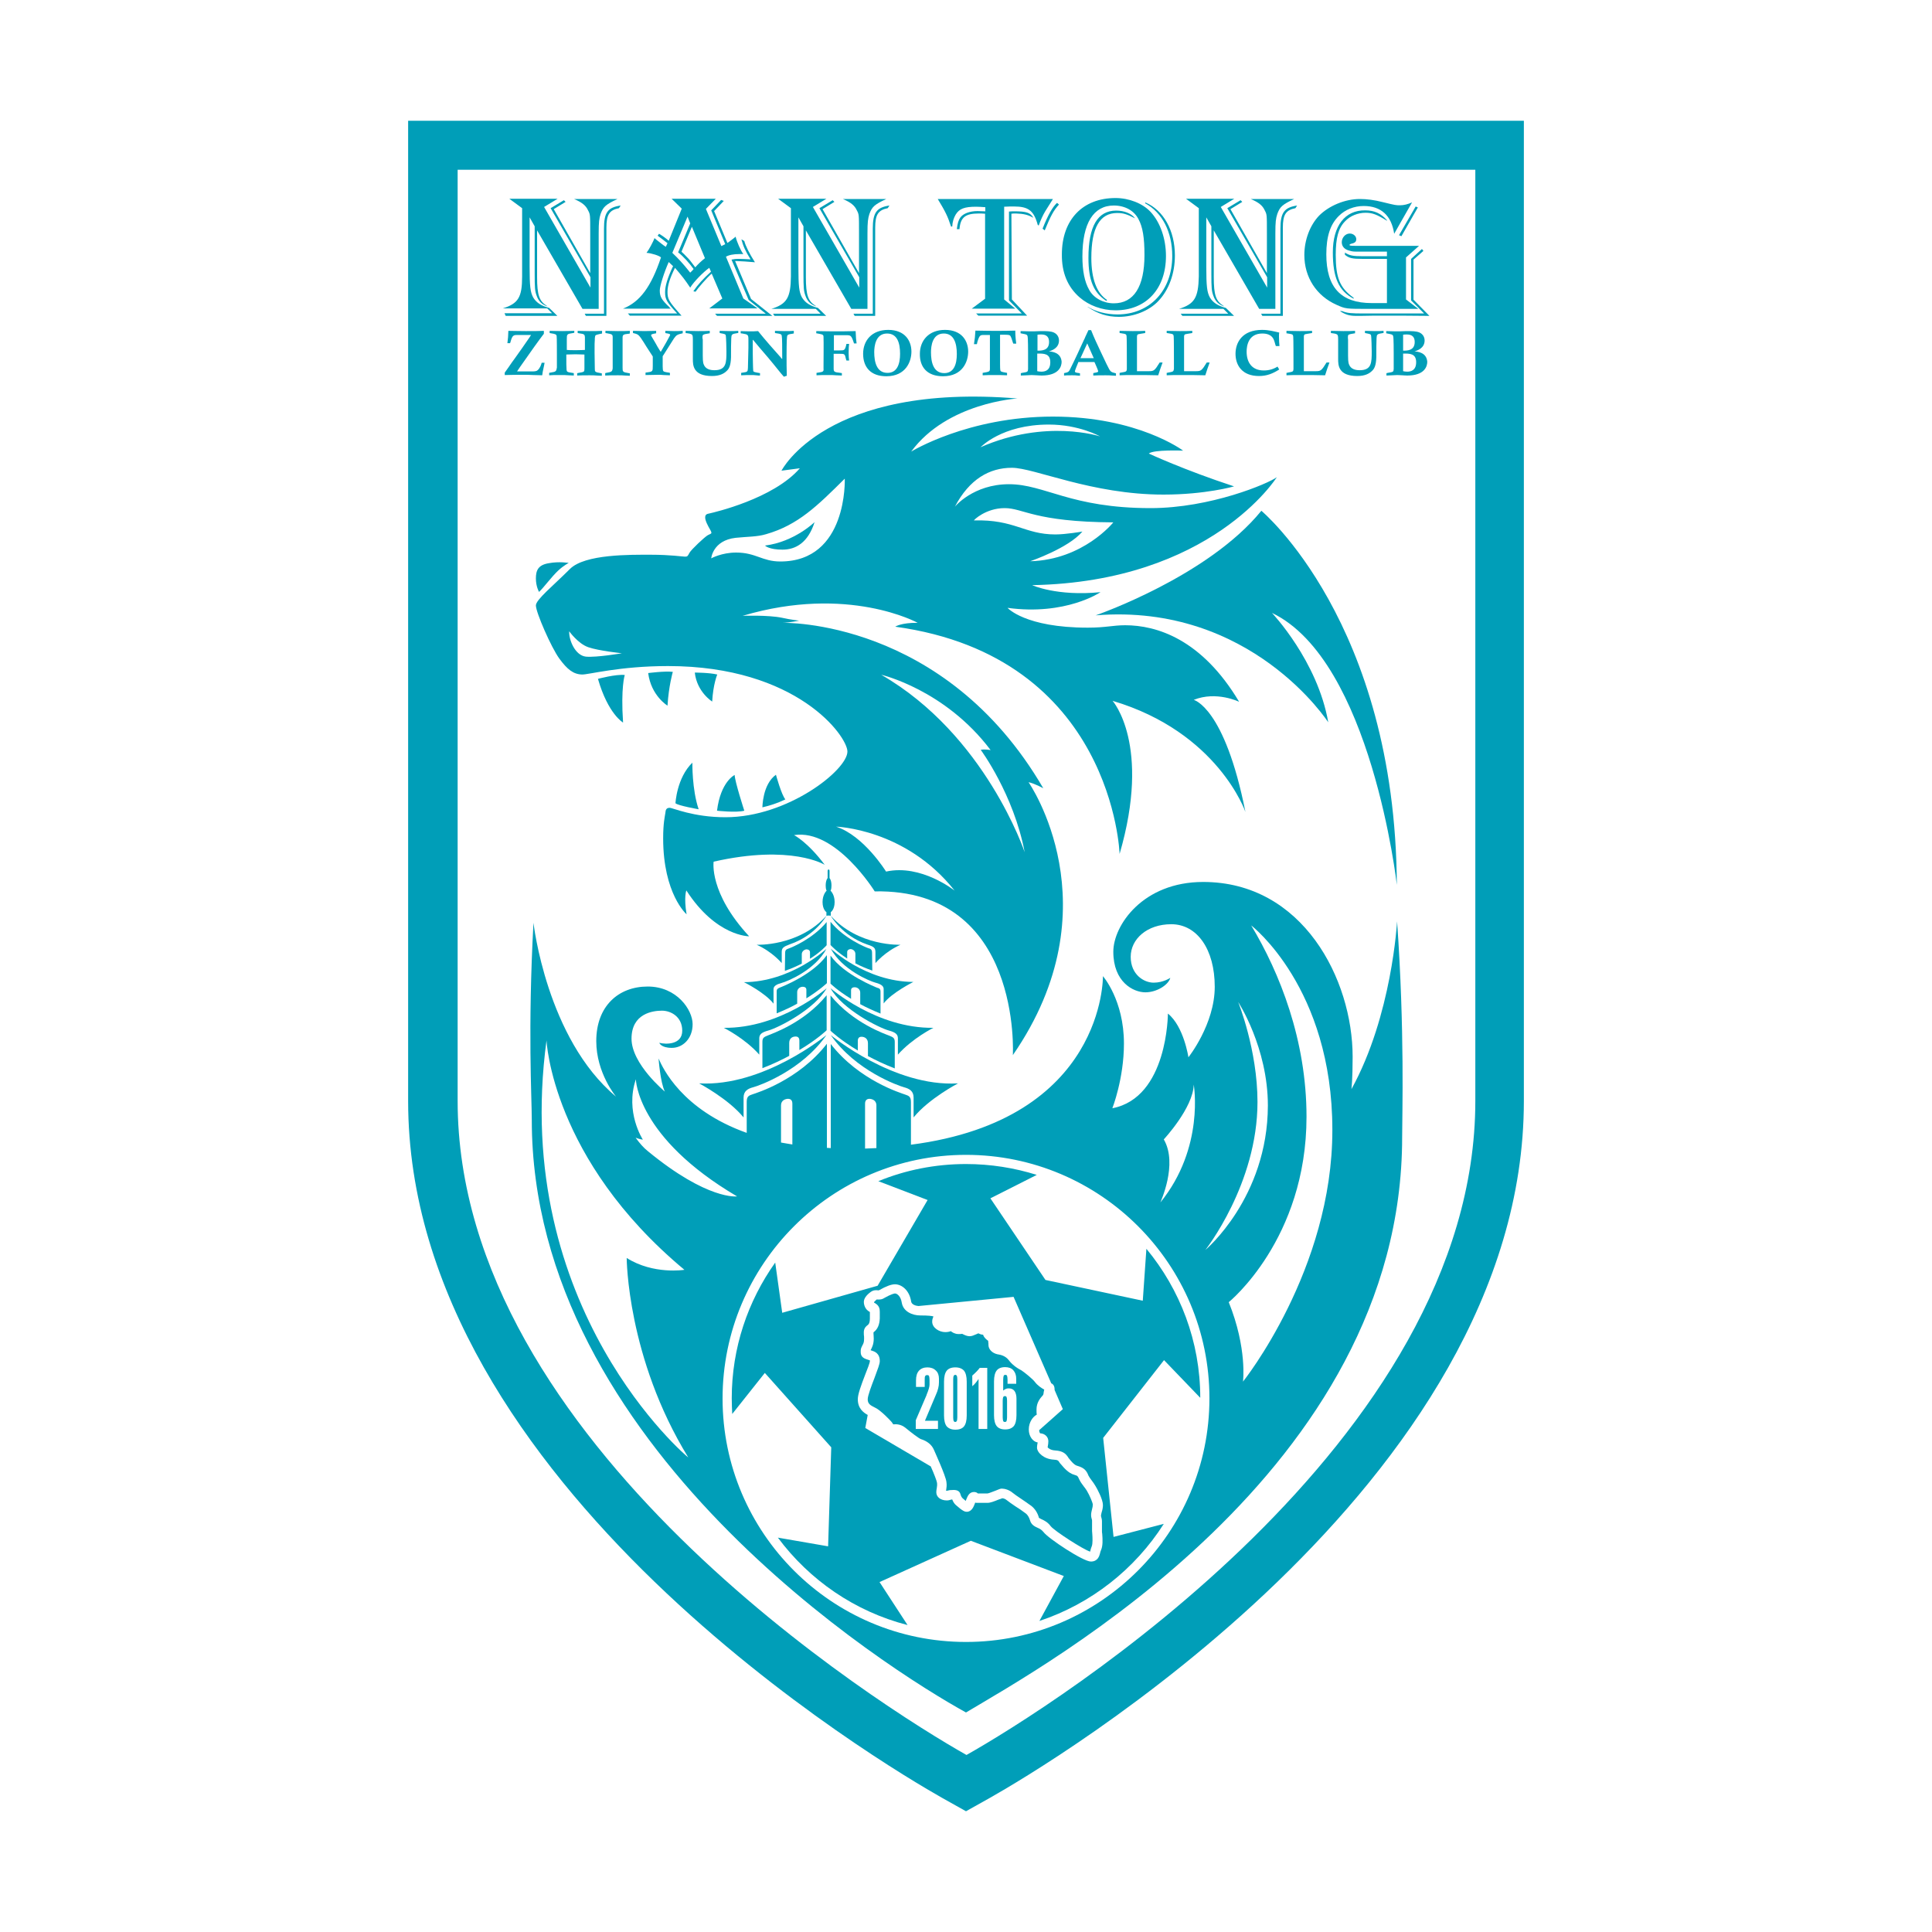 <!-- Created by @FCLOGO 2022-02-18 16:45:27 . https://fclogo.top/ -->
<!-- FOR PERSONAL USE ONLY NOT FOR COMMERCIAL USE -->
<svg version="1.1" xmlns="http://www.w3.org/2000/svg" xmlns:xlink="http://www.w3.org/1999/xlink" x="0px" y="0px"
	 viewBox="0 0 800 800" style="enable-background:new 0 0 800 800;" xml:space="preserve">
<style type="text/css">
	.st0{fill:#009EB8;}
</style>
<g>
	<path class="st0" d="M169,50v405.9c0,159,198.4,275.7,221,288.5l10,5.6l10-5.6c22.6-12.8,221-129.5,221-288.5V50H169z M610.9,455.9
		c0,141.6-176,251.2-210.7,270.8c-34.7-19.6-210.7-129.3-210.7-270.8V70.3h210.7h210.7V455.9z"/>
	<path class="st0" d="M323.6,194.9l7.6-1c-11,12.7-35.7,18.3-37.4,18.7c-1.1,0.2-1.8,0.4-1.8,1.7c0,1.3,1.1,3.4,2.1,5.1
		c0.9,1.7,0.5,1.4-1,2.2c-1.4,0.8-6.9,6-7.6,7.3c-0.7,1.3-0.8,1.6-1.8,1.6c-1,0-6-0.8-14.3-0.8c-8.3,0-27.2-0.3-33.4,5.9
		c-7,7-14.1,12.7-14.1,15.1c0,2.9,6.4,17.5,9.7,22c3.3,4.5,5.8,6.5,9.4,6.6c2.6,0.1,15.5-3.5,35.6-3.5c53.5,0,74.3,29.1,74.3,35.4
		c0,7.6-24.6,27.2-50.5,27.2c-13.4,0-21.8-3.9-23.1-3.9c-1.3,0-1.7,0.7-1.8,2.2c-0.2,1.4-0.9,4.1-0.9,10.4c0,23.1,9.7,31.5,9.7,31.5
		c-1.2-7.2-0.1-9.9-0.1-9.9c12.3,19.1,26,19,26,19c-16.7-18-14.7-30.9-14.7-30.9c32.2-7.3,46,1.3,46,1.3
		c-7.1-9.5-12.7-12.3-12.7-12.3c17.3-2.7,33.4,23.3,33.4,23.3c61.1-1.1,57.2,67.8,57.2,67.8c42.5-61.5,6.5-113,6.5-113
		c2.5,0.5,6.1,2.5,6.1,2.5c-41-70.4-108-68.5-108-68.5c3.1-0.1,6.9-0.9,6.9-0.9s-3.6-0.4-7.1-1.2c-5.8-1.2-16.3-0.8-16.3-0.8
		c43.7-13,72.5,2.9,72.5,2.9c-6.9-0.1-9.3,1.6-9.3,1.6c90.3,12.4,92.9,94.1,92.9,94.1c13.2-45.3-2.9-63.4-2.9-63.4
		c43.7,13,55,46,55,46c-8.6-43.4-21.4-46.4-21.4-46.4c9.4-3.8,18.8,0.8,18.8,0.8c-15.5-26-34.2-31.7-47.2-31.7c-5.1,0-8,1-15.5,1
		c-26,0-33.2-8.2-33.2-8.2c24.2,3.3,38.5-6.5,38.5-6.5c-18.1,1.8-28.3-2.9-28.3-2.9c74.2-1.4,101.3-44.7,101.3-44.7
		c-3.5,2.6-27.4,12.8-52.3,12.8c-33.1,0-43.8-9.9-58.6-9.9c-14.8,0-22.4,9.3-22.4,9.3c6-11.4,14.3-16.1,23.6-16.1
		c9.3,0,33,11.1,62.8,11.1c17.4,0,29.2-3.4,29.2-3.4c-21-6.9-35.3-13.6-35.3-13.6c2-1.7,14.2-1.2,14.2-1.2s-18.7-14.1-53.9-14.1
		s-58.7,14.5-58.7,14.5c14.9-20.3,44-22,44-22C342,158.5,323.6,194.9,323.6,194.9z M242.6,271.9c-4.5-0.5-7.1-7-6.9-10.5
		c0,0,3.6,5.1,7.9,6.6c4.3,1.5,13.9,2.5,13.9,2.5S247.1,272.3,242.6,271.9z M366.9,360.9c0,0-9.2-14.9-20.7-18.6
		c0,0,28.8,0.8,49.1,26.5C395.3,368.8,381.5,357.7,366.9,360.9z M410.2,310.6c0,0-2.5-0.5-4.1-0.1c0,0,13.6,18.3,18.2,42.4
		c0,0-16.2-48.6-59.4-73.5C364.9,279.4,391.3,285.5,410.2,310.6z M416,210.4c7.8,0,12.2,5.7,45,5.9c0,0-12.4,15.5-34.4,16.1
		c0,0,15.8-5.4,21.6-12.3c0,0-6.8,1.2-11.2,1.2c-12.8,0-16.9-6.3-33.7-5.8C403.1,215.4,408.2,210.4,416,210.4z M434.3,175.8
		c12.6,0,21.2,4.9,21.2,4.9s-22.4-7.4-49.5,4.5C406.1,185.2,414.7,175.8,434.3,175.8z M323.1,232.5c-7.5,0-10.1-3.7-18.3-3.7
		c-6,0-10.3,2.4-10.3,2.4s0.6-7.4,10.1-8.5c4.8-0.5,9-0.4,12.6-1.5c13.3-3.8,21.3-11.8,32.6-23C349.8,198.3,351.1,232.5,323.1,232.5
		z"/>
	<path class="st0" d="M221.9,239.5c0,3.4,1.3,5.6,1.3,5.6c1.8-1.6,5.1-6.2,8-8.9c2.4-2.2,4.3-3.1,4.3-3.1s-3.9-0.7-8.2,0.1
		C222.9,233.9,221.9,236.1,221.9,239.5z"/>
	<path class="st0" d="M324,227.6c5.5,0,10.6-2.9,13.3-11.4c0,0-8.4,8.2-20.5,9.7C316.8,226,318.5,227.6,324,227.6z"/>
	<path class="st0" d="M247.6,281.1c4.2,14.6,10.4,18.1,10.4,18.1c-1-14.6,0.7-19.7,0.7-19.7C255,279.1,247.6,281.1,247.6,281.1z"/>
	<path class="st0" d="M278.6,278.2c-3.4-0.4-10.2,0.5-10.2,0.5c1.2,9.4,8,13.5,8,13.5C276.9,284,278.6,278.2,278.6,278.2z"/>
	<path class="st0" d="M294.9,290.5c0.4-7.2,2.1-11.2,2.1-11.2c-3.3-0.8-9.3-0.8-9.3-0.8C288.6,286.6,294.9,290.5,294.9,290.5z"/>
	<path class="st0" d="M279.7,332.6c1,1,9.6,2.5,9.6,2.5c-2.8-8.2-2.6-19.3-2.6-19.3C280.2,322.1,279.7,332.6,279.7,332.6z"/>
	<path class="st0" d="M308.2,335.7c0,0-3.9-12-4-14.8c0,0-5.8,2.7-7.3,14.8C296.9,335.7,304.9,336.6,308.2,335.7z"/>
	<path class="st0" d="M315.7,334.3c5.7-1.3,9.5-3.3,9.5-3.3c-1.6-1.8-3.9-10.2-3.9-10.2C315.7,324.8,315.7,334.3,315.7,334.3z"/>
	<path class="st0" d="M522.3,211.5c-22.2,27.3-68.6,43.3-68.6,43.3c64.4-5.2,96.3,44.3,96.3,44.3c-4.4-25.4-23.3-45.3-23.3-45.3
		c41.2,19.7,51.7,112.6,51.7,112.6C577.8,257.7,522.3,211.5,522.3,211.5z"/>
	<path class="st0" d="M344,379.2L344,379.2v-1.5c0,0,1.6-1,1.6-4.2c0-3.2-1.7-4.7-1.7-4.7s0.4-0.4,0.4-2.1c0-2.3-0.8-3.1-0.8-3.1v-3
		c0-0.5-0.4-0.6-0.4-0.6c0,0-0.4,0.1-0.4,0.6v3c0,0-0.8,0.8-0.8,3.1c0,1.7,0.4,2.1,0.4,2.1s-1.7,1.5-1.7,4.7c0,3.2,1.6,4.2,1.6,4.2
		v1.5c0,0,0.4-0.1,0.9-0.1C343.6,379.1,344,379.2,344,379.2z"/>
	<path class="st0" d="M342.3,381.8c-5.7,6.9-14.4,10.5-15.6,10.9c-1.2,0.4-1.6,0.7-1.6,2c0,1.2-0.1,7.3-0.1,7.3c2.6-0.9,4.9-1.9,7-3
		v-3.9c0-1.3,1.3-2,2-2c0.7,0,1.4,0.4,1.4,1.2v2.7c4.6-2.9,6.9-5.6,6.9-5.6V381.8z"/>
	<path class="st0" d="M323.7,394.2c0-1.7,0.7-2.2,3.4-3.2c10.6-3.6,15.1-11.8,15.1-11.8c-11.5,12.8-28.9,12-28.9,12
		c6.4,2.8,10.4,7.6,10.4,7.6V394.2z"/>
	<path class="st0" d="M342.3,395.6c-5.7,8-18.5,13-19.3,13.3c-0.7,0.3-1.4,0.5-1.4,1.6v9.1c3.2-1.3,6-2.6,8.5-4v-4.8
		c0-1.2,1-2.2,2.3-2.2s1.5,0.8,1.5,1.2v3.6c5.6-3.5,8.5-6.3,8.5-6.3V395.6z"/>
	<path class="st0" d="M320.3,415.6v-6c0-1.3,1.2-2,3.4-2.6c2.3-0.6,13.8-5.3,18.5-14.1c0,0-14.6,13.7-34.2,13.8
		C308,406.6,317,411.2,320.3,415.6z"/>
	<path class="st0" d="M342.3,412.1c-9.5,11.6-22.7,15.9-24.2,16.6c-1.4,0.6-2.4,0.8-2.4,2.6v11c4.2-1.6,7.9-3.4,11.1-5.1v-5.3
		c0-1.9,1.2-2.7,2.7-2.7c1.4,0,1.5,1.2,1.5,1.7v3.9c7.4-4.4,11.3-8.2,11.3-8.2V412.1z"/>
	<path class="st0" d="M299.7,425.6c0,0,8.7,4.3,14.7,11.1V430c0-1.6,0.8-2.5,3.8-3.3c4-1.1,19.1-8.7,24.1-17.5
		C342.3,409.2,323.2,425.9,299.7,425.6z"/>
	<path class="st0" d="M289.5,448.6c0,0,12.1,6.4,18.4,14.1v-8.2c0-2.7,1.7-3.7,4-4.3c2.3-0.6,20-6.8,30.3-21.6
		C342.2,428.6,316.2,450.1,289.5,448.6z"/>
	<path class="st0" d="M361.2,401.9c0,0-0.1-6.1-0.1-7.3c0-1.3-0.4-1.7-1.6-2c-1.2-0.4-10-4-15.6-10.9v9.6c0,0,2.4,2.7,6.9,5.6v-2.7
		c0-0.8,0.8-1.2,1.4-1.2c0.7,0,2,0.6,2,2v3.9C356.3,400,358.6,401,361.2,401.9z"/>
	<path class="st0" d="M359.1,391.1c2.8,0.9,3.4,1.4,3.4,3.2v4.5c0,0,4-4.8,10.4-7.6c0,0-17.4,0.8-28.9-12
		C344,379.2,348.5,387.4,359.1,391.1z"/>
	<path class="st0" d="M364.6,419.7v-9.1c0-1.2-0.6-1.4-1.4-1.6c-0.7-0.3-13.6-5.3-19.3-13.3v11.6c0,0,2.8,2.8,8.5,6.3V410
		c0-0.4,0.2-1.2,1.5-1.2s2.3,1,2.3,2.2v4.8C358.6,417.1,361.4,418.4,364.6,419.7z"/>
	<path class="st0" d="M362.5,406.9c2.3,0.6,3.4,1.4,3.4,2.6v6c3.3-4.4,12.3-8.9,12.3-8.9c-19.7-0.1-34.2-13.8-34.2-13.8
		C348.7,401.6,360.2,406.3,362.5,406.9z"/>
	<path class="st0" d="M355.2,431c0-0.5,0.1-1.7,1.5-1.7c1.4,0,2.7,0.8,2.7,2.7v5.3c3.2,1.7,6.9,3.5,11.1,5.1v-11c0-1.8-1-2-2.4-2.6
		c-1.4-0.6-14.7-5-24.2-16.6v14.6c0,0,3.8,3.7,11.3,8.2V431z"/>
	<path class="st0" d="M386.5,425.6c-23.5,0.3-42.6-16.4-42.6-16.4c4.9,8.8,20.1,16.4,24.1,17.5c3,0.8,3.8,1.7,3.8,3.3v6.7
		C377.8,429.9,386.5,425.6,386.5,425.6z"/>
	<path class="st0" d="M396.7,448.6c-26.7,1.6-52.7-20-52.7-20c10.3,14.8,28.1,21,30.3,21.6c2.3,0.6,4,1.6,4,4.3v8.2
		C384.6,454.9,396.7,448.6,396.7,448.6z"/>
	<path class="st0" d="M559.6,451c0,0,0.5-3.9,0.5-13.4c0-32-20.6-72.4-61.9-72.4c-25,0-37.2,18-37.2,28.9c0,12.5,8.2,16.8,13.3,16.8
		c4.6,0,9.5-3,10.3-6c0,0-2.9,2-6.9,2c-4,0-9.5-3.3-9.5-10.7c0-7.4,6.8-13.5,16.8-13.5c10.7,0,18,10.4,18,25.9
		c0,15.5-10.9,29.2-10.9,29.2s-1.9-12.8-8.5-18.1c0,0,0,34.8-23,39.2c0,0,4.8-12.2,4.8-26.8c0-18-8.7-27.9-8.7-27.9
		s1,59.4-79.5,69.8v-17.7c0-2.5-1.2-2.6-2.5-3.1c-1.3-0.5-18.9-5.7-30.7-20.9v43.1c-0.5,0-1.1-0.1-1.6-0.1v-43.1
		c-11.8,15.2-29.3,20.4-30.7,20.9c-1.3,0.5-2.5,0.6-2.5,3.1v12.9c-26.9-9.6-34.8-26.9-36.5-30.8c0,0,0.7,9.9,2.6,13.7
		c0,0-13.8-11.4-13.8-21.9s8.9-11.6,12.6-11.6c3.7,0,8.4,2.5,8.4,8.3c0,5.9-6.9,5.7-9.5,5c0,0,0.6,2.1,5.2,2.1
		c4.6,0,8.6-3.9,8.6-9.8c0-5.9-6.5-15.6-18.6-15.6c-12.1,0-21.3,8.1-21.3,22.6c0,13.3,8.2,23,8.2,23c-28.8-24-34.2-72-34.2-72
		c-2.4,44.2-0.7,72.3-0.7,81.6c0,134.9,147.5,227.6,179.8,245.4c31.4-18.9,180.6-100,180.6-238.2c0-9.5,1.1-44-2.1-89.4
		C578.5,381.6,576.4,420.6,559.6,451z M481.9,471.8c0,0,12.2-13.1,12.4-22.7c0,0,4.6,26.1-13.8,48.8
		C480.4,497.9,487.9,482.1,481.9,471.8z M358.2,457c0-1.6,1-2,1.8-2c0.9,0,2.9,0.5,2.9,2.7v17.7c-1.5,0.1-3.1,0.1-4.7,0.2V457z
		 M323.4,457.7c0-2.2,2-2.7,2.9-2.7c0.9,0,1.8,0.4,1.8,2v16.9c-1.6-0.3-3.2-0.5-4.7-0.8V457.7z M263.3,446.9c0,0,0.3,24,41.9,48.5
		c0,0-12.1,1.7-36.9-18.7c-1.9-1.5-3.5-3.4-5.1-5.6c0,0,1.8,0.7,3,0.8C266.2,471.9,258.7,460.5,263.3,446.9z M226.3,430.8
		c0,0,2.1,49.2,57.1,95c0,0-12.8,2.1-23.9-4.9c0,0,0.1,41.3,25.5,82.6C284.9,603.6,211.3,541.9,226.3,430.8z M400,679.9
		c-55.6,0-100.8-45.2-100.8-100.8S344.4,478.2,400,478.2c55.6,0,100.8,45.2,100.8,100.8S455.6,679.9,400,679.9z M499.1,517.6
		c0,0,21.6-27.3,21.6-61.3c0-21.6-8-41.4-8-41.4s12.3,18.8,12.3,42.9C524.9,496,499.1,517.6,499.1,517.6z M514.7,572.1
		c0,0,1.8-13.8-5.9-32.9c0,0,32.2-26,32.2-76.8c0-31.7-11.1-59.6-22.9-79.2c0,0,33.6,25.7,33.6,84.6
		C551.8,525.8,514.7,572.1,514.7,572.1z"/>
	<path class="st0" d="M410.1,496.2l19.2-9.7c-9.2-2.9-19.1-4.5-29.3-4.5c-12.8,0-25.1,2.5-36.3,7.1l20.4,7.8l-20.7,35.5l-39.5,11.2
		l-2.9-20.8c-11.3,15.9-18,35.3-18,56.2c0,2.2,0.1,4.3,0.2,6.5l13.5-17l27.5,30.8l-1.3,41l-20.8-3.6c13.1,17.6,31.9,30.6,53.7,36.2
		l-11.6-17.8L402,638l38.5,14.6l-10.1,18.6c21.4-7.1,39.6-21.5,51.5-40.2l-20.8,5.4l-4.3-41l25.2-32.2l15,15.6
		c0-23.4-8.4-44.9-22.3-61.7l-1.5,21.5l-40.3-8.6L410.1,496.2z M436.7,575.6l3.4,7.9l-9.8,8.7c0,0.7,0.3,1.2,0.4,1.3
		c2,0.1,3.4,1.5,3.4,3.3c0,0.7-0.1,1.4-0.2,1.9c0,0.2-0.1,0.4-0.1,0.6c0.3,0.4,1.3,1.2,3.1,1.3c3.3,0.2,4.4,1.4,5.3,2.7
		c0.1,0.1,0.2,0.3,0.3,0.5l0.2,0.2c0.7,0.9,2.1,2.7,3.5,3c2.7,0.8,3.7,1.9,4.5,4c0.3,0.6,0.8,1.3,1.4,2.1c0.5,0.6,1,1.4,1.5,2.2
		c0.7,1.1,3.1,5.6,3.1,7.9c0,1-0.2,2-0.5,2.9c-0.1,0.5-0.3,1.1-0.3,1.4c0,0.3,0,0.4,0.1,0.7c0.1,0.4,0.3,0.9,0.3,1.8
		c0,0.6,0,1.3,0,2c0,0.7,0,1.5,0,2.1c0,0.2,0,0.6,0.1,1c0.2,2.5,0.3,5-0.5,6.8c-0.2,0.4-0.3,0.8-0.4,1.3c-0.3,1.1-0.9,3.4-3.8,3.4
		c-3.2,0-17.7-9.6-19.6-12.2c-0.8-1-1.6-1.4-2.5-1.8c-1.1-0.5-2.6-1.2-3.1-3.1c-0.3-1.1-1-2.2-1.6-2.7c-1.7-1.3-3.2-2.3-4.5-3.1
		c-1.5-1-2.6-1.8-3.5-2.5c-0.7-0.6-1.5-0.8-1.9-0.8c-0.3,0.1-0.9,0.4-1.4,0.5c-2,0.8-3.5,1.4-4.7,1.4h-4.2c-0.3,0-0.6,0-0.9-0.1
		c0,0.1-0.1,0.2-0.1,0.3c-0.5,1.3-1.3,3.5-3.4,3.5c-0.7,0-1.6-0.2-4.5-2.8c-0.7-0.6-1.2-1.5-1.5-2.3c-0.1,0-0.1,0-0.2,0
		c-0.1,0-0.3,0.1-0.4,0.1c-0.4,0.1-0.9,0.3-1.6,0.3c-2.6,0-4.4-1.4-4.4-3.4c0-0.6,0.1-1.2,0.2-1.7c0.1-0.7,0.2-1.3,0.1-2.2
		c-0.1-0.8-1.3-3.9-2.6-6.8l-27.1-15.9l1-5.4c-1.8-1-4.1-2.7-4.1-6.5c0-2.1,1.3-5.6,3.1-10.3c0.8-2,1.9-4.8,1.9-5.5
		c0-0.2,0-0.3,0-0.3c-0.2-0.1-0.4-0.1-0.6-0.2c-0.2-0.1-0.4-0.1-0.6-0.2c-1.6-0.5-2.7-1.3-2.6-3.3c0-0.1,0-0.2,0-0.3
		c0-0.9,0.4-1.6,0.7-2.2c0.4-0.7,0.7-1.3,0.7-2.7c0-0.7,0-1.3-0.1-1.7c-0.1-1.7,0-2.9,1.7-4.1c0.5-0.4,0.8-1.2,0.8-2.6
		c0-0.8,0-1.3,0-1.8c0-0.3,0-0.5,0-0.8c0,0,0-0.1,0-0.1c0,0-0.1,0-0.1-0.1c-1.8-0.9-2.4-2.8-2.4-4.1c0-1.3,0.9-2.7,2.8-4.1
		c1.2-0.9,2.4-0.8,3.1-0.7c0.1,0,0.2,0,0.3,0l0,0c3.2-1.8,5.2-2.5,6.7-2.5c2.8,0,6,2.5,6.7,7.2c0.2,1.1,1.7,1.7,3,1.8l39.4-3.8
		l15.6,35.8C436.5,573.3,436.7,574.5,436.7,575.6z"/>
	<path class="st0" d="M395.6,569.3c-0.3,0-0.5,0.1-0.7,0.4c-0.1,0.2-0.2,0.7-0.2,1.4V587c0,0.7,0.1,1.2,0.2,1.4
		c0.1,0.2,0.3,0.4,0.6,0.4c0.3,0,0.5-0.1,0.7-0.4c0.1-0.2,0.2-0.7,0.2-1.5v-15.8c0-0.7-0.1-1.2-0.2-1.4
		C396.1,569.5,395.9,569.3,395.6,569.3z"/>
	<path class="st0" d="M415.2,586.9c0,0.7,0.1,1.2,0.2,1.5c0.1,0.3,0.4,0.4,0.7,0.4c0.3,0,0.6-0.1,0.7-0.4c0.1-0.3,0.2-0.8,0.2-1.5
		v-6.9c0-0.8-0.1-1.3-0.2-1.5c-0.1-0.3-0.4-0.4-0.7-0.4c-0.3,0-0.5,0.1-0.7,0.4c-0.1,0.3-0.2,0.8-0.2,1.5V586.9z"/>
	<path class="st0" d="M417.7,563.2c-1.3-1.7-3.2-2.2-4.5-2.4l-0.1,0c-2.3-0.5-3.8-2.1-3.8-3.9c0-0.5,0-0.8-0.1-1.3l0-0.4
		c-0.1-0.1-0.2-0.1-0.3-0.2c-0.6-0.5-1.5-1.2-1.8-2.3c-1-0.1-1.6-0.4-2-0.6c-0.2,0.1-0.6,0.3-0.9,0.4c-0.9,0.4-1.8,0.8-2.7,0.8
		c-1.1,0-2.1-0.5-2.9-0.9c-0.1,0-0.1-0.1-0.2-0.1c-0.3,0.1-0.8,0.1-1.5,0.1c-1.5,0-2.6-0.7-3.2-1.2c-0.5,0.2-1.2,0.4-2.3,0.4
		c-2.5,0-5.4-1.8-5.4-4.3c0-0.9,0.2-1.4,0.4-1.9c0-0.1,0.1-0.1,0.1-0.3c-0.6-0.2-2.1-0.4-5.4-0.4c-3.3,0-7.1-1.6-7.7-5.3
		c-0.4-2.6-1.9-3.8-2.8-3.8c-0.2,0-1.3,0.1-4.7,2l-0.1,0.1c-1,0.5-1.9,0.4-2.5,0.4c-0.1,0-0.2,0-0.3,0c-0.6,0.5-0.9,0.9-1.1,1.1
		c0,0.1,0.1,0.3,0.2,0.3c2,1,2.2,2.5,2.2,3.7c0,0.3,0,0.5,0,0.7c0,0.5,0,1.1,0,2c-0.1,2.6-0.9,4.5-2.5,5.7c0,0-0.1,0.1-0.1,0.1
		c0,0.2,0,0.4,0,0.6c0,0.5,0.1,1.1,0.1,2c0,2.4-0.8,3.8-1.2,4.6c0,0.1-0.1,0.1-0.1,0.2c0.1,0,0.2,0.1,0.3,0.1
		c1.3,0.4,3.5,1.1,3.5,4.4c0,1.2-0.8,3.2-2.2,7c-1.2,3.1-2.8,7.3-2.8,8.8c0,1.9,1.1,2.5,2.9,3.4l0.2,0.1c2.2,1,6.2,5.2,6.7,5.8
		c0.2,0.2,0.3,0.4,0.5,0.7c0.1,0.1,0.2,0.3,0.3,0.4c1-0.1,3-0.2,5,1.4c2.4,2,5.6,4.4,6.4,4.7c2.6,0.8,4.5,2.3,5.4,4.4
		c0,0.1,5,10.9,5.2,13.4c0.2,1.4,0,2.4-0.1,3.2c0,0.1,0,0.3-0.1,0.4c0.1,0,0.2,0,0.4,0c0.1,0,0.3-0.1,0.5-0.1
		c0.3-0.1,0.7-0.2,1.2-0.2c0.1,0,0.2,0,0.3,0c2-0.2,3.2,0.3,3.6,1.7c0.2,0.8,0.6,1.4,0.8,1.6c0.6,0.5,1,0.9,1.4,1.2
		c0-0.1,0.1-0.2,0.1-0.3c0.1-0.2,0.1-0.4,0.2-0.5c0.4-1,1.1-2.9,3.1-2.9c0.8,0,1.3,0.3,1.6,0.6l4,0c0.5,0,2.3-0.8,3.2-1.1
		c1.5-0.6,2.1-0.9,2.7-0.9c1.2,0,3.1,0.5,4.6,1.8c0.7,0.6,1.8,1.3,3.1,2.2c1.2,0.8,2.8,1.9,4.6,3.2c1.4,1.1,2.6,2.9,3.1,4.9
		c0.1,0.1,0.6,0.3,0.9,0.5c1.1,0.5,2.7,1.2,4,3c1.5,1.9,13.4,9.6,16.3,10.5c0-0.1,0.1-0.3,0.1-0.4c0.1-0.5,0.3-1.2,0.6-1.9
		c0.4-1,0.3-3.6,0.2-4.9c0-0.5-0.1-1-0.1-1.3c0-0.6,0-1.4,0-2.2c0-0.7,0-1.4,0-2c0-0.3,0-0.4-0.1-0.7c-0.1-0.4-0.3-0.9-0.3-1.8
		c0-0.8,0.2-1.6,0.4-2.4c0.2-0.7,0.3-1.3,0.3-1.9c0-0.7-1.3-3.8-2.5-5.8c-0.4-0.6-0.8-1.2-1.3-1.8c-0.7-0.9-1.4-1.9-1.9-3
		c-0.5-1.1-0.5-1.3-1.9-1.7c-2.6-0.7-4.5-3.1-5.6-4.4l-0.2-0.2c-0.2-0.2-0.4-0.5-0.5-0.7c-0.4-0.6-0.6-0.9-2.3-1
		c-4-0.2-6.9-2.9-6.9-5c0-0.6,0.1-1.2,0.2-1.7c0-0.2,0.1-0.3,0.1-0.4c-1.9-0.3-3.7-2.4-3.7-5.4c0-3.1,1.8-5.3,3.1-6
		c0.1-0.1,0.2-0.1,0.2-0.1c-0.1-0.5-0.1-1.1-0.1-2.2c0-2.8,1.5-4.6,2.5-5.7c0.1-0.1,0.2-0.2,0.3-0.4c0-0.1,0-0.3,0.1-0.4
		c0-0.3,0.1-0.8,0.2-1.3c0-0.1,0.1-0.3,0.1-0.4c-1.1-0.6-2.8-1.7-3.9-3.2c-0.8-1.1-4.2-3.9-5.6-4.8
		C420.7,566.3,418.9,564.8,417.7,563.2z M388.8,572.4c0,0.8-0.1,1.6-0.3,2.4c-0.2,0.9-0.5,1.7-0.9,2.6l-4.6,10.9h5.4v3.4h-9.2v-3.6
		l4.5-10.5l0-0.1c0.8-1.9,1.2-3.3,1.2-4.2v-1.8c0-0.8-0.1-1.4-0.2-1.7c-0.1-0.3-0.4-0.4-0.8-0.4c-0.4,0-0.6,0.1-0.8,0.4
		c-0.2,0.3-0.2,0.9-0.2,1.7v2.8h-3.6v-2.7c0-1.8,0.4-3.1,1.2-4c0.8-0.9,2-1.4,3.5-1.4c1.4,0,2.6,0.4,3.5,1.3c0.9,0.8,1.3,2,1.3,3.4
		V572.4z M400.3,586.1c0,2.1-0.4,3.6-1.1,4.5c-0.7,0.9-1.9,1.4-3.6,1.4c-1.6,0-2.8-0.5-3.6-1.4c-0.7-0.9-1.1-2.4-1.1-4.5v-14
		c0-2.1,0.4-3.6,1.1-4.5c0.7-0.9,1.9-1.4,3.6-1.4c1.6,0,2.8,0.5,3.6,1.4c0.7,0.9,1.1,2.4,1.1,4.5V586.1z M408.9,591.7h-3.7V571
		c-0.4,0.6-0.8,1.1-1.2,1.6c-0.4,0.5-0.9,1-1.4,1.4v-4.4c0.7-0.6,1.3-1.2,1.8-1.7c0.5-0.5,0.9-1,1.3-1.5h3.1V591.7z M420.8,570.9
		v2.1h-3.6v-1.6c0-0.8-0.1-1.4-0.2-1.7c-0.1-0.3-0.4-0.4-0.7-0.4c-0.3,0-0.6,0.1-0.7,0.4c-0.1,0.3-0.2,0.8-0.2,1.6v4.5
		c0.4-0.3,0.8-0.6,1.2-0.7c0.4-0.2,0.8-0.2,1.2-0.2c1,0,1.8,0.4,2.3,1.1c0.5,0.7,0.8,1.8,0.8,3.1v6.9c0,2.1-0.4,3.6-1.1,4.5
		c-0.8,0.9-1.9,1.4-3.6,1.4c-1.6,0-2.8-0.5-3.5-1.4c-0.7-0.9-1.1-2.4-1.1-4.5v-14c0-2.1,0.4-3.6,1.1-4.5c0.7-0.9,1.9-1.4,3.5-1.4
		c1.4,0,2.6,0.4,3.4,1.3C420.4,568.3,420.8,569.5,420.8,570.9z"/>
	<path class="st0" d="M209.4,130.8h21.4l-3.4-3.3c-3.4-0.9-5.3-2.2-6.6-4.3c-1.2-2.2-1.5-4.6-1.5-12.8V90l2.1,3.7v19.4
		c0,6.2,0.1,7.4,0.8,9.3c0.8,2.4,2.3,3.8,4.6,4.5l-0.3-0.2c-3.2-2-4.1-4.4-4.1-12V95.4l18.8,32.5h6.7V96.7c0-4.9,0.2-6.2,0.8-8.1
		c1.1-3,2.1-3.9,7-6.2h-18c3.3,1.4,4.9,2.7,5.8,4.7c0.9,1.7,0.9,1.7,0.9,9.4v16.6l-15.1-26.5l4.9-3l-0.7-0.7l-5.5,3.3l16.5,28.6v4.3
		l-19.2-33.4l5.6-3.4h-20l5.3,3.9v28.3c0,8.6-1.6,11.2-8,13.2h18.4l2,2h-19.7L209.4,130.8z"/>
	<path class="st0" d="M250.1,94.7v35.2h-8l0.5,0.9h8.5V94.3c0-5.4,1.2-7.3,5.2-8.1l0.7-1.1C251.6,85.9,250.1,88,250.1,94.7z"/>
	<path class="st0" d="M305.9,107.2c-1.5,0-1.9,0.1-3,0.3l7.1,16.7l7.1,5.7h-21l0.8,0.9h22.9l-8.8-7l-6.6-15.7h0.8
		c1.1,0,5.2,0.3,7.4,0.5c-2.3-3.6-3.9-6.8-4.4-8.8l-1.2-0.7c0.7,2.7,1.6,4.8,3.8,8.3C308.7,107.3,307.6,107.2,305.9,107.2z"/>
	<path class="st0" d="M277.2,127.2c-3.2-3-4-4.3-4-6.9c0-1.9,1.8-7.5,3.7-11.8l1.8,1.7c-2.4,5.1-3.3,8.3-3.3,10.8c0,3,0.7,4.1,5,8.8
		H260l0.8,0.9h21.4c-5.3-5.9-5.8-6.8-5.8-9.9c0-2.5,1-5.7,3.1-9.9c3.3,3.9,3.8,4.5,6.3,8.2c1.5-2.5,5.6-6.6,7.9-8.2l0.7,1.6
		c-3.3,3-5.4,5.3-7.3,8.1l0.9,0.2c1-1.5,4.7-5.8,6.7-7.5l4.4,10.3l-5.4,4.1h20l-5.9-4.1l-7.2-17.3c1.2-0.7,3-1.1,5.7-1.1h1.5
		c-1.1-1.4-2.7-5.1-3.2-7.2c-0.3,0.3-0.3,0.3-2.8,2.2l-0.6,0.4l-5.5-13.2l4-4.2l-1.1-0.4l-4.1,4.3l5.8,14l-1.6,0.8l-6.4-15.4
		l4.1-4.2h-18.3l4.2,4.1l-5.4,13.3c-0.9-0.9-3.1-2.4-4-2.9l-0.6,0.8c1,0.7,1.5,1.1,1.9,1.4c0.8,0.6,1.5,1.2,2.2,1.7l-0.7,1.5
		c-0.8-0.5-1.5-1-2.2-1.6l-1.8-1.4c-0.2-0.2-0.4-0.4-0.7-0.6c-0.4,1.3-2.4,5-3.3,6.1c2,0.1,5.4,1.2,6,1.9
		c-4.1,12.2-8.7,18.4-15.7,21.2h19.8C277.6,127.7,277.3,127.5,277.2,127.2z M291.9,106.9c-1.5,1.2-3,2.6-4,3.8
		c-2-2.7-2.4-3.2-3.7-4.5c-1.1-1.2-1.9-1.8-2-2l4.3-10.3L291.9,106.9z M284.7,89.7l1.1,2.8l-5,12c2,1.5,4.8,4.6,6.4,6.9l-0.4,0.5
		l-0.6,0.6l-0.4,0.4l-0.4-0.5c-2.7-3.4-4.4-5.2-7-7.7L284.7,89.7z"/>
	<path class="st0" d="M319.4,127.9h18.4l2,2h-19.7l0.6,0.9h21.4l-3.4-3.3c-3.4-0.9-5.3-2.2-6.6-4.3c-1.2-2.2-1.5-4.6-1.5-12.8V90
		l2.1,3.7v19.4c0,6.2,0.1,7.4,0.8,9.3c0.8,2.4,2.3,3.8,4.6,4.5l-0.3-0.2c-3.2-2-4.1-4.4-4.1-12V95.4l18.8,32.5h6.7V96.7
		c0-4.9,0.2-6.2,0.8-8.1c1.1-3,2.1-3.9,7-6.2h-18c3.3,1.4,4.9,2.7,5.8,4.7c0.9,1.7,0.9,1.7,0.9,9.4v16.6l-15.1-26.5l4.9-3l-0.7-0.7
		l-5.5,3.3l16.5,28.6v4.3l-19.2-33.4l5.6-3.4h-20l5.3,3.9v28.3C327.4,123.3,325.8,125.9,319.4,127.9z"/>
	<path class="st0" d="M361.4,94.7v35.2h-8l0.5,0.9h8.5V94.3c0-5.4,1.2-7.3,5.2-8.1l0.7-1.1C363,85.9,361.4,88,361.4,94.7z"/>
	<path class="st0" d="M432.6,95.4c2.5-6.1,3.7-8.3,5.9-10.7l-0.8-0.7c-1.8,1.6-3.8,5.1-6,10.7L432.6,95.4z"/>
	<path class="st0" d="M393.8,93.8h0.5c0.1-2,0.6-3.5,1.4-4.9c1.5-2.5,3.7-3.3,8.5-3.3c1.4,0,2.3,0.1,3.8,0.2v1.7h-0.4l-2.8-0.1
		c-3.2,0-5.9,1-7.1,2.6c-0.8,1.1-1.2,2.4-1.5,4.9h1.1c0.4-4.9,2.4-6.5,8-6.5c0.7,0,1.5,0,2.6,0.1v35.2l-5.5,4.1h18l-4.6-3.8V85.6
		c1.8-0.1,2.7-0.1,4.1-0.1c5.9,0,8.2,1.7,9.8,7.6l0.4,0.3c0.8-2.3,1.8-4.4,2.7-5.9l3.2-5.1h-47.7C391.5,87.7,392.4,89.5,393.8,93.8z
		"/>
	<path class="st0" d="M427.9,90.2c-1.2-2.1-2.8-2.7-7.9-2.7c-0.6,0-1.1,0-2.2,0.1v36.8l5.3,5.4h-18.9l0.9,0.9h20.2l-6.3-6.7
		l-0.2-35.5c0.6-0.1,1.1-0.1,1.9-0.1C423.8,88.5,425.7,88.9,427.9,90.2z"/>
	<path class="st0" d="M447,123.1c3.9,3.4,9.3,5.4,14.9,5.4c12.7,0,20.9-8.9,20.9-22.5c0-7.2-2.4-14-6.4-18.3
		c-3.3-3.5-8.9-5.7-14.5-5.7c-13.6,0-22.2,9-22.2,23.3C439.6,112.9,442.1,118.8,447,123.1z M461.2,85.1c4.6,0,8.4,2.1,10.2,5.6
		c1.8,3.3,2.5,7.8,2.5,14.9c0,13.1-4.4,20-12.7,20c-4.3,0-8.4-2.2-10.2-5.6c-1.9-3.3-2.8-7.9-2.8-13.8
		C448.2,92.4,452.8,85.1,461.2,85.1z"/>
	<path class="st0" d="M485.4,106c0,14.3-9.3,24.2-22.7,24.2c-4.6,0-9.2-1.2-12.3-3.2v0.1c4.1,2.8,8,4.1,12.9,4.1
		c6.2,0,12.5-2.5,16.3-6.5c4.4-4.6,6.9-11.4,6.9-18.9c0-10.3-4.7-18.8-12.3-22v0.4C481.3,88,485.4,96.1,485.4,106z"/>
	<path class="st0" d="M458.1,124.6l0.3-0.4c-4.3-2.8-6.5-8.8-6.5-17.4c0-12.5,3.5-18.6,10.7-18.6c2.4,0,3.9,0.4,7.4,2.2
		c-1.5-2-4.5-3.2-7.8-3.2c-7.7,0-11.5,6.5-11.5,19.6C450.7,116.2,452.9,121.2,458.1,124.6z"/>
	<path class="st0" d="M530.2,94.7v35.2h-8l0.5,0.9h8.5V94.3c0-5.4,1.2-7.3,5.2-8.1l0.7-1.1C531.8,85.9,530.2,88,530.2,94.7z"/>
	<path class="st0" d="M488.2,127.9h18.4l2,2h-19.7l0.7,0.9h21.4l-3.4-3.3c-3.4-0.9-5.3-2.2-6.6-4.3c-1.2-2.2-1.5-4.6-1.5-12.8V90
		l2.1,3.7v19.4c0,6.2,0.1,7.4,0.8,9.3c0.8,2.4,2.3,3.8,4.6,4.5l-0.3-0.2c-3.2-2-4.1-4.4-4.1-12V95.4l18.8,32.5h6.7V96.7
		c0-4.9,0.2-6.2,0.8-8.1c1.1-3,2.1-3.9,7-6.2h-18c3.3,1.4,4.9,2.7,5.8,4.7c0.9,1.7,0.9,1.7,0.9,9.4v16.6l-15.1-26.5l4.9-3l-0.7-0.7
		l-5.5,3.3l16.5,28.6v4.3l-19.2-33.4l5.6-3.4h-20l5.3,3.9v28.3C496.2,123.3,494.6,125.9,488.2,127.9z"/>
	<polygon class="st0" points="580.3,97.8 587.1,85.9 586.2,85.5 579.3,97.4 	"/>
	<path class="st0" d="M551.9,104.5c0,10.4,2.4,15.9,8.6,19.2v-0.4c-5.7-4.1-7.4-8.2-7.4-17.8c0-7,1.1-11.1,3.9-13.9
		c2-2.2,5.3-3.5,8.4-3.5c2.9,0,4.7,0.7,8.9,3.3v-0.2c-2.4-2.8-5.2-4.1-9-4.1C556.9,87,551.9,93.5,551.9,104.5z"/>
	<path class="st0" d="M553.4,126.2c3.8,1.7,3.8,1.7,13.6,1.7h20.3l-5.1-3.9v-17.4l5.4-4.8h-26.1c-2.4,0-2.7-0.1-2.7-0.4
		c0-0.1,0.2-0.3,0.5-0.4c1.7-0.4,2.3-0.8,2.3-2c0-1.2-1.2-2.3-2.7-2.3c-1.8,0-3.3,1.7-3.3,3.6c0,1.7,1.1,3,3.2,3.5
		c1.4,0.4,1.5,0.4,4.5,0.4h11v1.9h-9.9c-4.3,0-5.6-0.3-7.5-1.5v0.9c1.7,1.4,3,1.7,7.4,1.7h10v18.3h-6.3c-12.8,0-18.8-6.5-18.8-20.2
		c0-7.3,1.6-12.4,5.2-15.9c2.6-2.6,6.3-4.1,10.3-4.1c7.2,0,11.5,4,12.6,11.5l7.4-13c-1.8,0.8-3.4,1.2-5,1.2c-1.7,0-1.8,0-7.1-1.3
		c-3.5-0.9-6.7-1.3-9.5-1.3c-6.2,0-12.8,2.8-16.9,6.9c-3.8,4-6.1,10.1-6.1,16.3C540.1,114.8,545.1,122.5,553.4,126.2z"/>
	<path class="st0" d="M584.3,124.4l5.4,5.4H565c-5.5,0-7.1-0.1-9.3-1h-0.9c2.4,1.5,3.9,2,6.8,2h1.8c4.1-0.1,6.1-0.1,10.1-0.1
		c4.5,0,10.5,0,18.4,0.1l-6.6-6.7v-16.6l4.1-3.6l-0.6-0.8l-4.5,4.1V124.4z"/>
	<path class="st0" d="M224.5,155.4c0-0.1,0.1-0.5,0.1-0.5c0-0.3,0.2-1.4,0.4-2.2c0.4-1.8,0.4-2,0.5-2.5h-1.2
		c-0.2,0.8-0.7,2.3-1.7,3.1c-0.5,0.5-1.5,0.5-2.6,0.5h-5.9c0.7-1.1,1.9-2.8,2.9-4.2c2.5-3.6,5.9-8.4,8.2-11.4V137
		c-2.3,0.1-4.5,0.1-7.5,0.1c-3.3,0-5.7-0.1-7.2-0.1c-0.1,2.5-0.1,2.8-0.4,5.1h1.1c0.1-0.1,0.2-0.6,0.3-0.9c0.7-2.5,1.3-2.5,3-2.5
		h5.4c-0.1,0.2-0.6,1-0.7,1.1c-2,2.9-4,5.8-6.1,8.7c-1.2,1.6-1.3,1.8-2.4,3.4c-1.1,1.5-1.2,1.7-1.7,2.4v1c2.4-0.1,5.7-0.1,7.8-0.1
		h0.5c0.4,0,2,0,3.6,0.1C222.3,155.3,223.9,155.4,224.5,155.4z"/>
	<path class="st0" d="M227.9,154.3c-0.2,0-0.5,0.1-0.5,0.1v1c0.9-0.1,2.3-0.1,4.8-0.1c1.2,0,2.3,0,3.2,0.1c0.9,0,1.6,0.1,2.2,0.1v-1
		c-0.1,0-0.4-0.1-0.6-0.1c-2.2-0.3-2.3-0.5-2.4-1.3c-0.1-1.1-0.1-2.8-0.1-6.3l3.8-0.1c0.2,0,3.1,0.1,3.7,0.1l0,5.7
		c0,1.5,0,1.5-2.4,1.9c-0.2,0.1-0.5,0.1-0.6,0.1v1c1.5-0.1,2.9-0.1,5.1-0.1c1.2,0,2.1,0,3,0.1c0.9,0,1.5,0.1,2.1,0.1v-1
		c-0.1,0-0.3-0.1-0.5-0.1c-2.4-0.4-2.4-0.6-2.4-1.8c0-1-0.1-5.5-0.1-6.6c0-3.9,0-4.4,0.1-5.5c0-0.4,0-0.8,0.1-1.2
		c0.1-0.7,0.2-0.7,2.4-1.2c0.2,0,0.4-0.1,0.5-0.1V137c-1.7,0.1-3.3,0.1-5.3,0.1c-2.3,0-3.8-0.1-4.8-0.1v0.9c0.1,0,0.4,0.1,0.5,0.1
		c2.3,0.3,2.4,0.5,2.5,1.6c0,0.3,0,4.2,0,5.3c-0.7,0-1.5,0.1-3.4,0.1c-2.3,0-3.3,0-4.1-0.1v-4.2c0-2.4,0-2.4,2.6-2.8
		c0.1,0,0.4-0.1,0.5-0.1V137c-0.8,0-2.6,0.1-5.1,0.1c-2.7,0-4.1-0.1-5.1-0.1v0.9c0.1,0,0.3,0.1,0.5,0.1c2,0.3,2.3,0.5,2.4,1.2
		c0.1,0.7,0.1,6.8,0.1,8l0,5C230.3,153.8,230.3,153.9,227.9,154.3z"/>
	<path class="st0" d="M251,154.4l-0.4,0.1v1c1.6-0.1,3.3-0.1,5.3-0.1c1.1,0,2,0,2.9,0.1c0.8,0,1.5,0.1,2,0.1v-1
		c-0.1,0-0.4-0.1-0.5-0.1c-2.5-0.4-2.5-0.6-2.5-2.2v-12.4c0-1.2,0.2-1.5,2.5-1.7c0.2,0,0.4-0.1,0.5-0.1V137c-1.5,0.1-3.1,0.1-5,0.1
		c-1.7,0-3.8-0.1-5.1-0.1v0.9c0.1,0,0.4,0.1,0.6,0.1c2.3,0.4,2.4,0.5,2.4,1.9l0,9.7c0,0.8,0,2.1,0,2.9
		C253.5,153.9,253.3,154,251,154.4z"/>
	<path class="st0" d="M271.2,138.1c0.2,0,0.4-0.1,0.5-0.1V137c-1,0-3.5,0.1-4.8,0.1c-0.7,0-4-0.1-4.8-0.1v0.9
		c1.9,0.4,2.3,0.7,3.3,2.1c0.8,1.2,1.6,2.4,2.3,3.6c0.4,0.6,2.5,3.9,2.6,4v3.8c0,2.4,0,2.5-2.4,2.8c-0.2,0-0.6,0.1-0.6,0.1v1
		c1.2,0,4.2-0.1,5.2-0.1c0.7,0,1.5,0,2.3,0.1c0.9,0,1.8,0.1,2.6,0.1v-1c-0.1,0-0.3-0.1-0.4-0.1c-2-0.3-2.4-0.4-2.5-1.1
		c0-0.2-0.1-0.4-0.1-1.6v-4.1c0.1-0.1,0.3-0.5,0.4-0.6c3-4.7,4-6.4,4.3-6.8c1-1.4,1.4-1.6,3.6-2.1V137c-1.3,0.1-2.7,0.1-3.5,0.1
		c-0.6,0-0.9,0-3.7-0.1v0.9c0.1,0,0.2,0.1,0.4,0.1c1.3,0.2,1.6,0.3,1.6,0.7c0,0.2-1.5,2.7-1.7,3.2l-2.2,3.8
		c-0.1-0.1-0.3-0.5-0.4-0.6c-0.7-1.1-1.4-2.3-1.7-2.9c-0.6-1-1.2-2.1-1.7-2.9c-0.1-0.2-0.2-0.4-0.2-0.5
		C269.6,138.4,270.5,138.2,271.2,138.1z"/>
	<path class="st0" d="M291.1,138.7c0.3-0.3,1.4-0.5,2.8-0.7V137c-1.3,0.1-3.1,0.1-4.9,0.1c-1.7,0-3.3-0.1-5.1-0.1v0.9
		c0.1,0,0.4,0.1,0.7,0.1c1.5,0.2,1.9,0.4,2.1,0.8c0.2,0.4,0.2,1.4,0.2,1.9v8c0,2.4,0,7,7.9,7c3.2,0,5-1,6.1-2.1
		c0.9-0.8,1.7-2.1,1.8-5.7c0-4.4,0-4.9,0.1-7.8c0.1-1.5,0.1-1.8,2.2-2.1c0.2-0.1,0.6-0.1,0.7-0.1V137c-1.1,0.1-2.3,0.1-3.7,0.1
		c-1.2,0-2.8-0.1-4-0.1v0.9c0.1,0,0.4,0.1,0.5,0.1c1.6,0.3,1.9,0.4,2,0.8c0.2,0.6,0.3,5.9,0.3,6.7c0,4.6,0,7.8-5,7.8
		c-1.8,0-3.7-0.5-4.4-2.4c-0.4-0.9-0.4-2.7-0.4-3.7v-6.6C290.8,140,290.8,139,291.1,138.7z"/>
	<path class="st0" d="M318.6,142.7c-1.6-1.9-3.3-3.8-4.7-5.6c-1.1,0.1-2.2,0.1-3.8,0.1c-1.6,0-2.7-0.1-3.4-0.1v0.9
		c0.1,0,0.4,0.1,0.7,0.1c2.4,0.4,2.5,0.5,2.5,2.7c0,0.5,0,2.9,0,3.3c0,1.5-0.1,2.8-0.2,8.3c-0.1,1.5-0.1,1.6-2.2,1.9
		c-0.2,0-0.5,0.1-0.6,0.1v1c1.5-0.1,2.9-0.1,4.1-0.1c0.7,0,1.4,0,2.1,0.1s1.2,0.1,1.6,0.1v-1c-0.1,0-0.4-0.1-0.6-0.1
		c-1.6-0.3-2.1-0.4-2.2-0.8c-0.1-0.6-0.2-6.4-0.2-7.4l0-5.4l0.1-0.1c0.8,1,5.1,6.1,6.1,7.2c2,2.4,3,3.6,4.1,5c1.6,2,1.8,2.2,2.6,3.1
		c0.6-0.2,0.7-0.3,1.2-0.4c-0.1-2.8-0.1-5.5-0.1-8.3c0-0.1,0-6.8,0.2-7.9c0.1-0.8,0.5-1,2.2-1.2c0.2-0.1,0.5-0.1,0.6-0.1V137
		c-1.2,0.1-2.4,0.1-4,0.1c-1.7,0-2.9-0.1-3.8-0.1v0.9c0.1,0,0.5,0.1,0.6,0.1c1.4,0.2,2.1,0.3,2.2,1c0.2,0.8,0.2,5.1,0.2,9.7
		c-0.1-0.1-0.7-0.7-0.7-0.8L318.6,142.7z"/>
	<path class="st0" d="M338.7,154.3c-0.2,0-0.5,0.1-0.6,0.1v1c1.4-0.1,2.7-0.1,5-0.1c1.1,0,2.2,0,3.1,0.1c1,0,1.8,0.1,2.4,0.1v-1
		c-0.1,0-0.4-0.1-0.6-0.1c-2.8-0.3-2.8-0.5-2.8-2.1v-5.8h2.4c2.2,0,2.2,0,2.7,2.2l0.2,0.6h1.1c-0.1-0.9-0.2-1.6-0.2-3.2
		c0-1.8,0.1-3,0.2-3.7h-1.1c-0.6,2.7-0.8,2.7-2.9,2.7h-2.3v-6.3h5.1c1.8,0,2.1,0,3.1,3c0,0.1,0.1,0.3,0.1,0.4h1.1
		c-0.2-1.2-0.3-2.5-0.4-5.1c-3,0.1-6.5,0.1-9.7,0.1c-2.3,0-5.1-0.1-6.6-0.1v0.9c0.1,0,0.4,0.1,0.6,0.1c2.2,0.4,2.4,0.5,2.4,1.5
		c0.1,1.5,0,10.6,0,12.9C341.1,153.8,341,154,338.7,154.3z"/>
	<path class="st0" d="M357.4,146.5c0,5.5,3.1,9.3,9.6,9.3c8.1,0,10.4-6.1,10.4-10.2c0-4.4-2.6-9-9.6-9
		C360.9,136.6,357.4,141.1,357.4,146.5z M372.7,146.5c0,4.2-1.2,7.9-5.2,7.9c-4.5,0-5.5-4.5-5.5-8.6c0-2.3,0.5-7.7,5.3-7.7
		C371.6,138.1,372.7,142.1,372.7,146.5z"/>
	<path class="st0" d="M390.5,155.8c8.1,0,10.4-6.1,10.4-10.2c0-4.4-2.6-9-9.6-9c-6.8,0-10.4,4.5-10.4,9.9
		C380.8,152,383.9,155.8,390.5,155.8z M390.8,138.1c4.2,0,5.4,4,5.4,8.5c0,4.2-1.2,7.9-5.2,7.9c-4.5,0-5.5-4.5-5.5-8.6
		C385.5,143.4,386,138.1,390.8,138.1z"/>
	<path class="st0" d="M403.3,142.5h1.2c0-0.1,0.2-0.6,0.2-0.9c0.9-2.9,1.2-2.9,2.9-2.9h2.3v11.9l0,1.9c0,1.4-0.1,1.4-3,1.9v1
		c1.5-0.1,3.3-0.1,4.9-0.1c0.5,0,1.2,0,2.1,0c0.9,0,1.9,0.1,3.1,0.1v-1c-0.1,0-0.4-0.1-0.5-0.1c-1.9-0.3-2-0.5-2.2-0.7
		c-0.2-0.3-0.2-2.3-0.2-2.9v-12.1h1.3c2.3,0,2.4,0.1,2.8,0.3c0.4,0.3,0.9,1.9,1.1,2.6c0.1,0.3,0.2,0.7,0.3,0.8h1.2
		c-0.1-0.9-0.4-2.9-0.4-5.4c-2.4,0.1-5.9,0.1-8.4,0.1c-0.6,0-3.5,0-8.1-0.1C403.7,139.7,403.7,139.9,403.3,142.5z"/>
	<path class="st0" d="M434.3,145.5L434.3,145.5c1.1-0.3,4.2-1.3,4.2-4.5c0-1.5-0.8-2.7-2.1-3.3c-1.3-0.6-3.1-0.6-5.5-0.6
		c-0.7,0-2,0.1-2.8,0.1c-0.9,0-3.1,0-5.5-0.1v0.9c0.7,0.2,2.2,0.4,2.2,0.5c0.3,0.1,0.6,0.2,0.7,0.8c0.2,0.7,0.2,6.1,0.2,6.9l0,3.4
		c0,0.8,0,2.5,0,3.2c-0.1,1.2-0.1,1.2-2.5,1.6c-0.2,0.1-0.4,0.1-0.5,0.1v1c0.9,0,3.9-0.2,4.5-0.2c0.6,0,1.5,0.1,2.1,0.1
		c0.4,0,1.2,0.1,2,0.1c7.3,0,8.3-3.9,8.3-5.7C439.3,145.9,435.6,145.6,434.3,145.5z M429.6,138.6c0.5-0.1,1-0.1,1.6-0.1
		c2.2,0,3.2,1.1,3.2,3.1c0,3.6-3.1,3.6-4.8,3.6V138.6z M431.2,153.9c-0.7,0-1.2-0.1-1.7-0.2v-7.3c2.7,0,5.4-0.1,5.4,3.6
		C434.9,153.3,432.9,153.9,431.2,153.9z"/>
	<path class="st0" d="M453.1,154.4c-0.1,0-0.3,0.1-0.4,0.1v1c1.6-0.1,3-0.1,5.1-0.1c1,0,1.9,0,2.6,0.1c0.7,0,1.3,0.1,1.7,0.1v-1
		l-0.7-0.2c-1.2-0.3-1.5-0.5-2.1-1.5c-0.7-1.3-1-1.9-3.5-7.2c-1.4-3-2.8-5.9-4-9h-1.1l-1.3,2.8c-0.2,0.5-0.4,1-0.5,1.1
		c-1.7,3.7-3.8,8.3-5.8,12.3c-0.5,1.1-0.9,1.3-2.5,1.6v1c0.6-0.1,1.7-0.1,3.4-0.1c0.8,0,1.5,0,2,0.1c0.5,0,0.9,0.1,1.2,0.1v-1
		l-0.3-0.1c-1.5-0.2-1.8-0.3-1.8-0.8c0-0.3,1-2.7,1.2-3.2c0.1-0.1,0.2-0.5,0.2-0.6c1.3,0,2.4,0,3.5,0c1.3,0,2.5,0,3.2,0
		c0,0.1,0.2,0.5,0.3,0.7c0.2,0.5,1.2,2.7,1.2,3C454.9,154.1,454.2,154.2,453.1,154.4z M447.4,148.3l2.8-6.1l2.7,6.1
		C450.4,148.3,449.8,148.3,447.4,148.3z"/>
	<path class="st0" d="M464.1,154.3c-0.2,0.1-0.5,0.1-0.5,0.1v1c1.4-0.1,3.4-0.1,6.5-0.1c0.9,0,2.3,0,4,0c1.7,0,3.6,0.1,5.5,0.1
		c0.4-1.4,1.2-3.7,1.8-5.3h-1.2c-2.1,3.4-2.4,3.6-4.5,3.6h-4.9v-10.8l0-3.3c0-0.5,0-1,0.5-1.2c0.3-0.1,1.8-0.3,2.3-0.4l0.6-0.1V137
		c-1.5,0.1-3.3,0.1-5.2,0.1c-2,0-4.1-0.1-5.4-0.1v0.9c0.1,0,0.5,0.1,0.7,0.1c2,0.3,2.1,0.4,2.2,1.3c0.1,0.6,0.1,9.3,0.1,10.2l0,3.3
		C466.5,153.9,466.4,153.9,464.1,154.3z"/>
	<path class="st0" d="M483.6,154.3c-0.2,0.1-0.5,0.1-0.5,0.1v1c1.4-0.1,3.4-0.1,6.5-0.1c0.9,0,2.3,0,4,0c1.7,0,3.6,0.1,5.5,0.1
		c0.4-1.4,1.2-3.7,1.8-5.3h-1.2c-2.1,3.4-2.4,3.6-4.5,3.6h-4.9v-10.8l0-3.3c0-0.5,0-1,0.5-1.2c0.3-0.1,1.8-0.3,2.3-0.4l0.6-0.1V137
		c-1.5,0.1-3.3,0.1-5.2,0.1c-2,0-4.1-0.1-5.4-0.1v0.9c0.1,0,0.5,0.1,0.7,0.1c2,0.3,2.1,0.4,2.2,1.3c0.1,0.6,0.1,9.3,0.1,10.2l0,3.3
		C485.9,153.9,485.8,153.9,483.6,154.3z"/>
	<path class="st0" d="M522.6,136.6c-8.3,0-11,5.3-11,9.9c0,4.7,2.7,9.2,9.7,9.2c3.3,0,5.7-1,8.4-2.7l-0.7-1.2
		c-1.8,1.1-3.6,1.6-5.7,1.6c-4.8,0-7.1-3.2-7.1-7.8c0-2.4,0.7-7.5,6.5-7.5c2.2,0,3.4,0.7,4.1,1.5c0.6,0.7,0.8,1.3,1.3,3.1l0.2,0.6
		h1.5c-0.1-1.1-0.2-2.3-0.2-3.9c0-0.8,0-1.3,0.1-1.7C527.4,137.2,525.4,136.6,522.6,136.6z"/>
	<path class="st0" d="M532.6,138c0.1,0,0.5,0.1,0.7,0.1c2,0.3,2.1,0.4,2.2,1.3c0.1,0.6,0.1,9.3,0.1,10.2l0,3.3c-0.1,1-0.2,1-2.4,1.4
		c-0.2,0.1-0.5,0.1-0.5,0.1v1c1.4-0.1,3.4-0.1,6.5-0.1c0.9,0,2.3,0,4,0c1.7,0,3.6,0.1,5.5,0.1c0.4-1.4,1.2-3.7,1.8-5.3h-1.2
		c-2.1,3.4-2.4,3.6-4.5,3.6h-4.9v-10.8l0-3.3c0-0.5,0-1,0.5-1.2c0.3-0.1,1.8-0.3,2.3-0.4l0.6-0.1V137c-1.5,0.1-3.3,0.1-5.2,0.1
		c-2,0-4.1-0.1-5.4-0.1V138z"/>
	<path class="st0" d="M558.3,138.7c0.3-0.3,1.4-0.5,2.8-0.7V137c-1.3,0.1-3.1,0.1-4.9,0.1c-1.7,0-3.3-0.1-5.1-0.1v0.9
		c0.1,0,0.4,0.1,0.7,0.1c1.5,0.2,1.9,0.4,2.1,0.8c0.2,0.4,0.2,1.4,0.2,1.9v8c0,2.4,0,7,7.9,7c3.2,0,5-1,6.1-2.1
		c0.9-0.8,1.7-2.1,1.8-5.7c0-4.4,0-4.9,0.1-7.8c0.1-1.5,0.1-1.8,2.2-2.1c0.2-0.1,0.6-0.1,0.7-0.1V137c-1.1,0.1-2.3,0.1-3.7,0.1
		c-1.2,0-2.8-0.1-4-0.1v0.9c0.1,0,0.4,0.1,0.5,0.1c1.6,0.3,1.9,0.4,2,0.8c0.2,0.6,0.3,5.9,0.3,6.7c0,4.6,0,7.8-5,7.8
		c-1.8,0-3.7-0.5-4.4-2.4c-0.4-0.9-0.4-2.7-0.4-3.7v-6.6C558.1,140,558.1,139,558.3,138.7z"/>
	<path class="st0" d="M585.7,145.5L585.7,145.5c1.1-0.3,4.2-1.3,4.2-4.5c0-1.5-0.8-2.7-2.1-3.3c-1.3-0.6-3.1-0.6-5.5-0.6
		c-0.7,0-2,0.1-2.8,0.1c-0.9,0-3.1,0-5.5-0.1v0.9c0.7,0.2,2.2,0.4,2.2,0.5c0.3,0.1,0.6,0.2,0.7,0.8c0.2,0.7,0.2,6.1,0.2,6.9l0,3.4
		c0,0.8,0,2.5,0,3.2c-0.1,1.2-0.1,1.2-2.5,1.6c-0.2,0.1-0.4,0.1-0.5,0.1v1c0.9,0,3.9-0.2,4.5-0.2c0.6,0,1.5,0.1,2.1,0.1
		c0.4,0,1.2,0.1,2,0.1c7.3,0,8.3-3.9,8.3-5.7C590.7,145.9,587,145.6,585.7,145.5z M581,138.6c0.5-0.1,1-0.1,1.6-0.1
		c2.2,0,3.2,1.1,3.2,3.1c0,3.6-3.1,3.6-4.8,3.6V138.6z M582.7,153.9c-0.7,0-1.2-0.1-1.7-0.2v-7.3c2.7,0,5.4-0.1,5.4,3.6
		C586.4,153.3,584.3,153.9,582.7,153.9z"/>
</g>
</svg>
